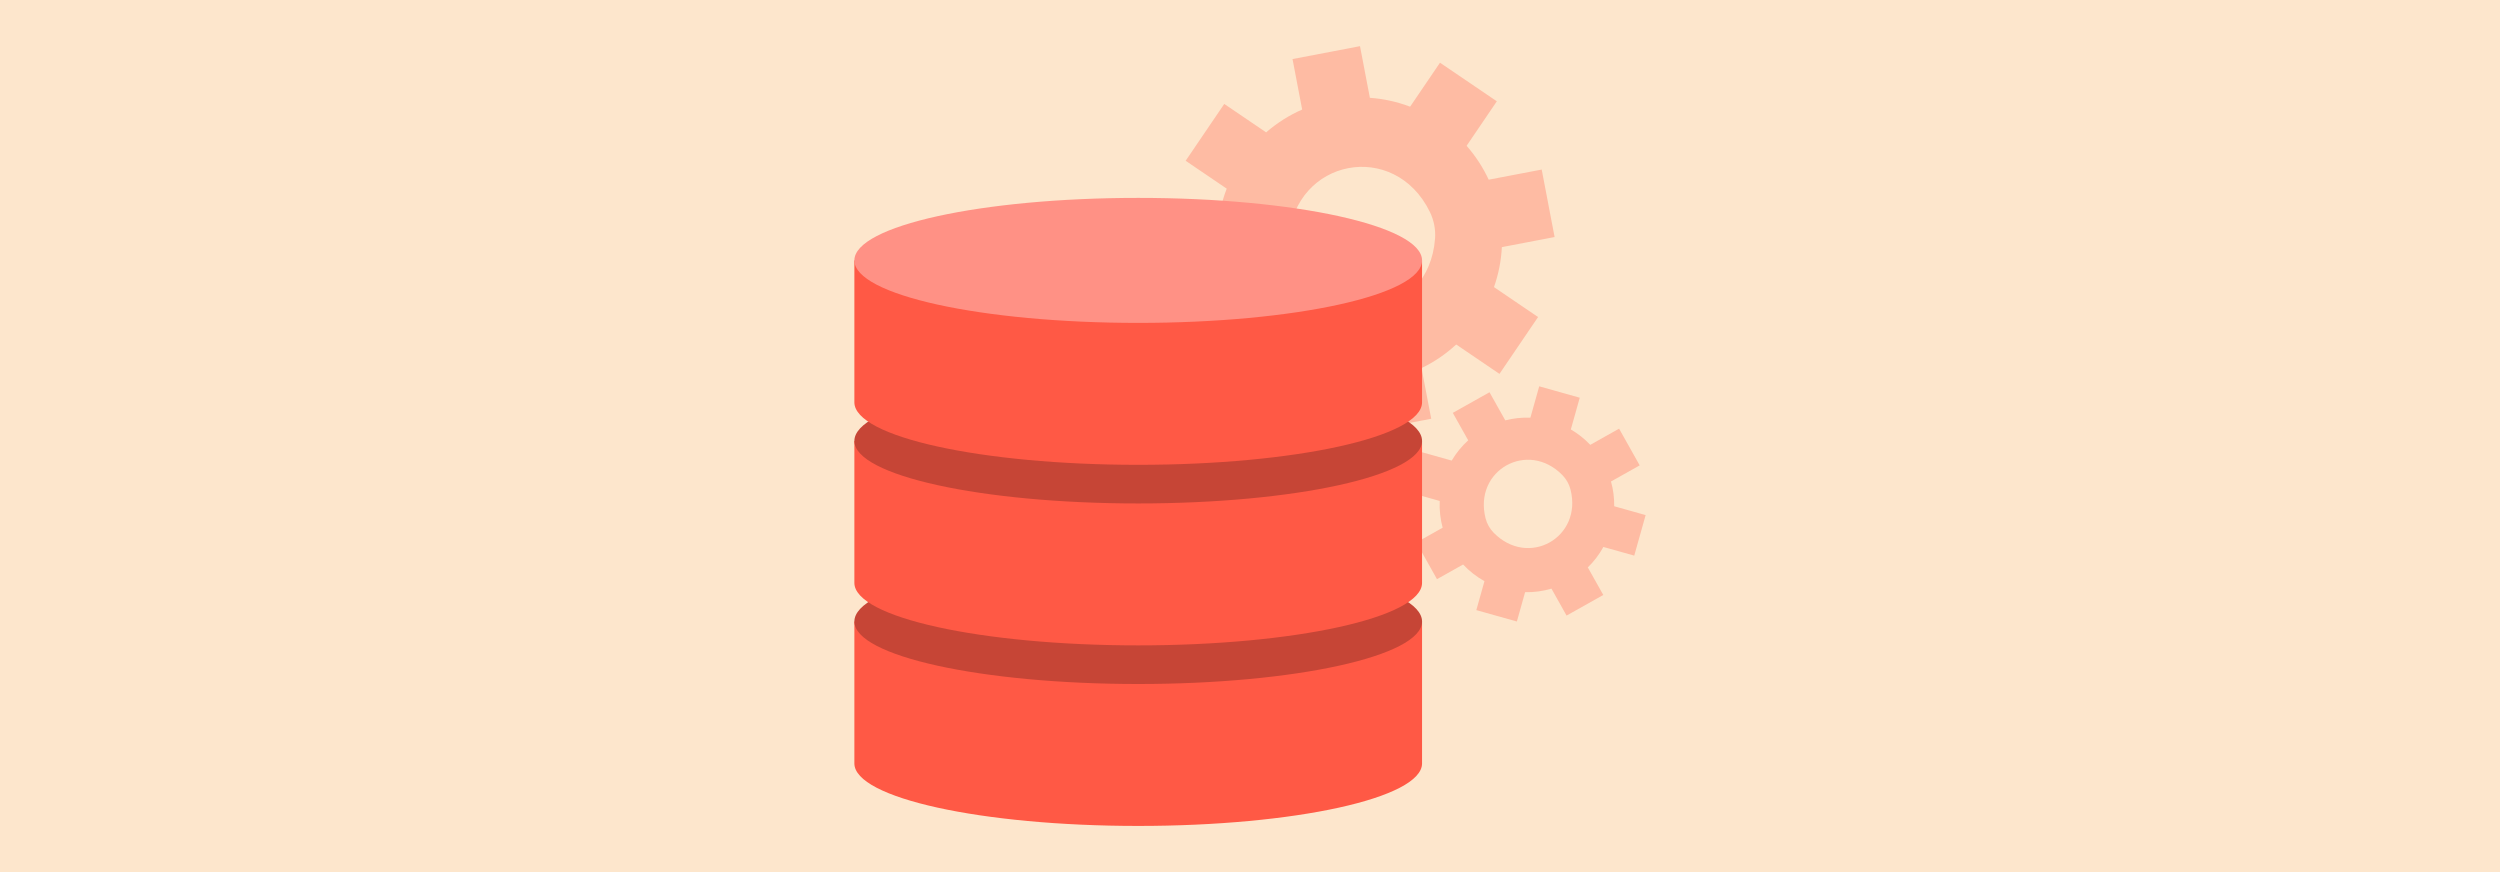 <?xml version="1.0" encoding="UTF-8"?><svg id="Layer_1" xmlns="http://www.w3.org/2000/svg" viewBox="0 0 860 300"><rect x="0" y="0" width="860" height="300" fill="#fde6cc"/><g><path d="m495.358,21.566l-10.229,15.063c-.029.042-.082.059-.129.041-4.478-1.693-9.113-2.693-13.764-3.024l-3.396-17.768s-23.216,4.437-23.216,4.437c-0.0 0,3.319,17.365,3.319,17.365-4.449,1.956-8.636,4.58-12.395,7.853l-14.405-9.782s-13.279,19.554-13.279,19.554l14.123,9.591c-1.851,4.791-2.91,9.767-3.197,14.752l-16.615,3.176s4.437,23.216,4.437,23.216c0.0 0,16.524-3.158,16.524-3.158,2.087,4.576,4.904,8.856,8.396,12.671 0.0.001-9.484,13.967-9.484,13.967,0,0,19.554,13.279,19.554,13.279 0-0,9.604-14.143,9.604-14.143,4.777,1.71,9.721,2.627,14.66,2.808l3.254,17.024s23.216-4.437,23.216-4.437c0-0-3.331-17.428-3.331-17.428,4.3-2.071,8.325-4.787,11.927-8.116l14.884,10.108,13.279-19.554s-15.167-10.3-15.167-10.3c1.581-4.485,2.478-9.117,2.711-13.75l18.144-3.468s-4.437-23.216-4.437-23.216l-18.236,3.485c-1.929-4.15-4.449-8.062-7.541-11.589-.034-.038-.037-.094-.009-.136l10.349-15.24s-19.554-13.279-19.554-13.279h-0Zm-1.706,60.564c-2.088,27.69-36.436,34.255-48.589,9.287-1.386-2.848-1.993-6.025-1.755-9.184,2.088-27.69,36.436-34.255,48.589-9.287,1.386,2.848,1.993,6.026,1.755,9.184Z" fill="#ff5945" opacity=".3"/><path d="m529.489,132.894l-3.019,10.742c-.008.03-.036.05-.067.049-2.932-.114-5.82.205-8.587.916l-5.426-9.667s-12.631,7.089-12.631,7.089c0,0,5.303,9.448,5.303,9.448-2.206,2.001-4.13,4.34-5.678,6.972l-10.272-2.887s-3.919,13.945-3.919,13.945c0,0,10.072,2.83,10.072,2.83-.145,3.144.206,6.242,1.008,9.195l-9.04,5.074s7.089,12.631,7.089,12.631c0,0,8.991-5.046,8.991-5.046,2.102,2.255,4.571,4.194,7.341,5.734 0.0.001-2.799,9.96-2.799,9.96,0,0,13.945,3.919,13.945,3.919,0,0,2.834-10.086,2.834-10.086,3.108.066,6.16-.362,9.066-1.216l5.199,9.262s12.632-7.089,12.632-7.089c0-0-5.322-9.482-5.322-9.482,2.097-2.039,3.909-4.4,5.355-7.034l10.615,2.983,3.919-13.945s-10.816-3.04-10.816-3.04c.047-2.914-.331-5.78-1.096-8.519l9.872-5.54s-7.089-12.632-7.089-12.632l-9.922,5.568c-1.927-2.037-4.152-3.821-6.635-5.271-.027-.016-.04-.048-.032-.078l3.054-10.868s-13.945-3.919-13.945-3.919h0Zm10.775,35.532c4.166,16.5-14.522,26.988-26.436,14.838-1.359-1.386-2.329-3.115-2.804-4.997-4.166-16.5,14.522-26.988,26.436-14.838,1.359,1.386,2.329,3.115,2.804,4.997Z" fill="#ff5945" opacity=".3"/><g><path d="m293.904,213.798v48.824c0,11.874,43.715,21.5,97.641,21.5s97.641-9.626,97.641-21.5v-48.824h-195.282Z" fill="#ff5945"/><ellipse cx="391.545" cy="213.798" rx="97.641" ry="21.5" fill="#c64536"/><path d="m293.904,151.686v48.824c0,11.874,43.715,21.5,97.641,21.5s97.641-9.626,97.641-21.5v-48.824h-195.282Z" fill="#ff5945"/><ellipse cx="391.545" cy="151.686" rx="97.641" ry="21.5" fill="#c64536"/><path d="m293.904,89.574v48.824c0,11.874,43.715,21.5,97.641,21.5s97.641-9.626,97.641-21.5v-48.824h-195.282Z" fill="#ff5945"/><ellipse cx="391.545" cy="89.574" rx="97.641" ry="21.5" fill="#ff9185"/></g></g></svg>
